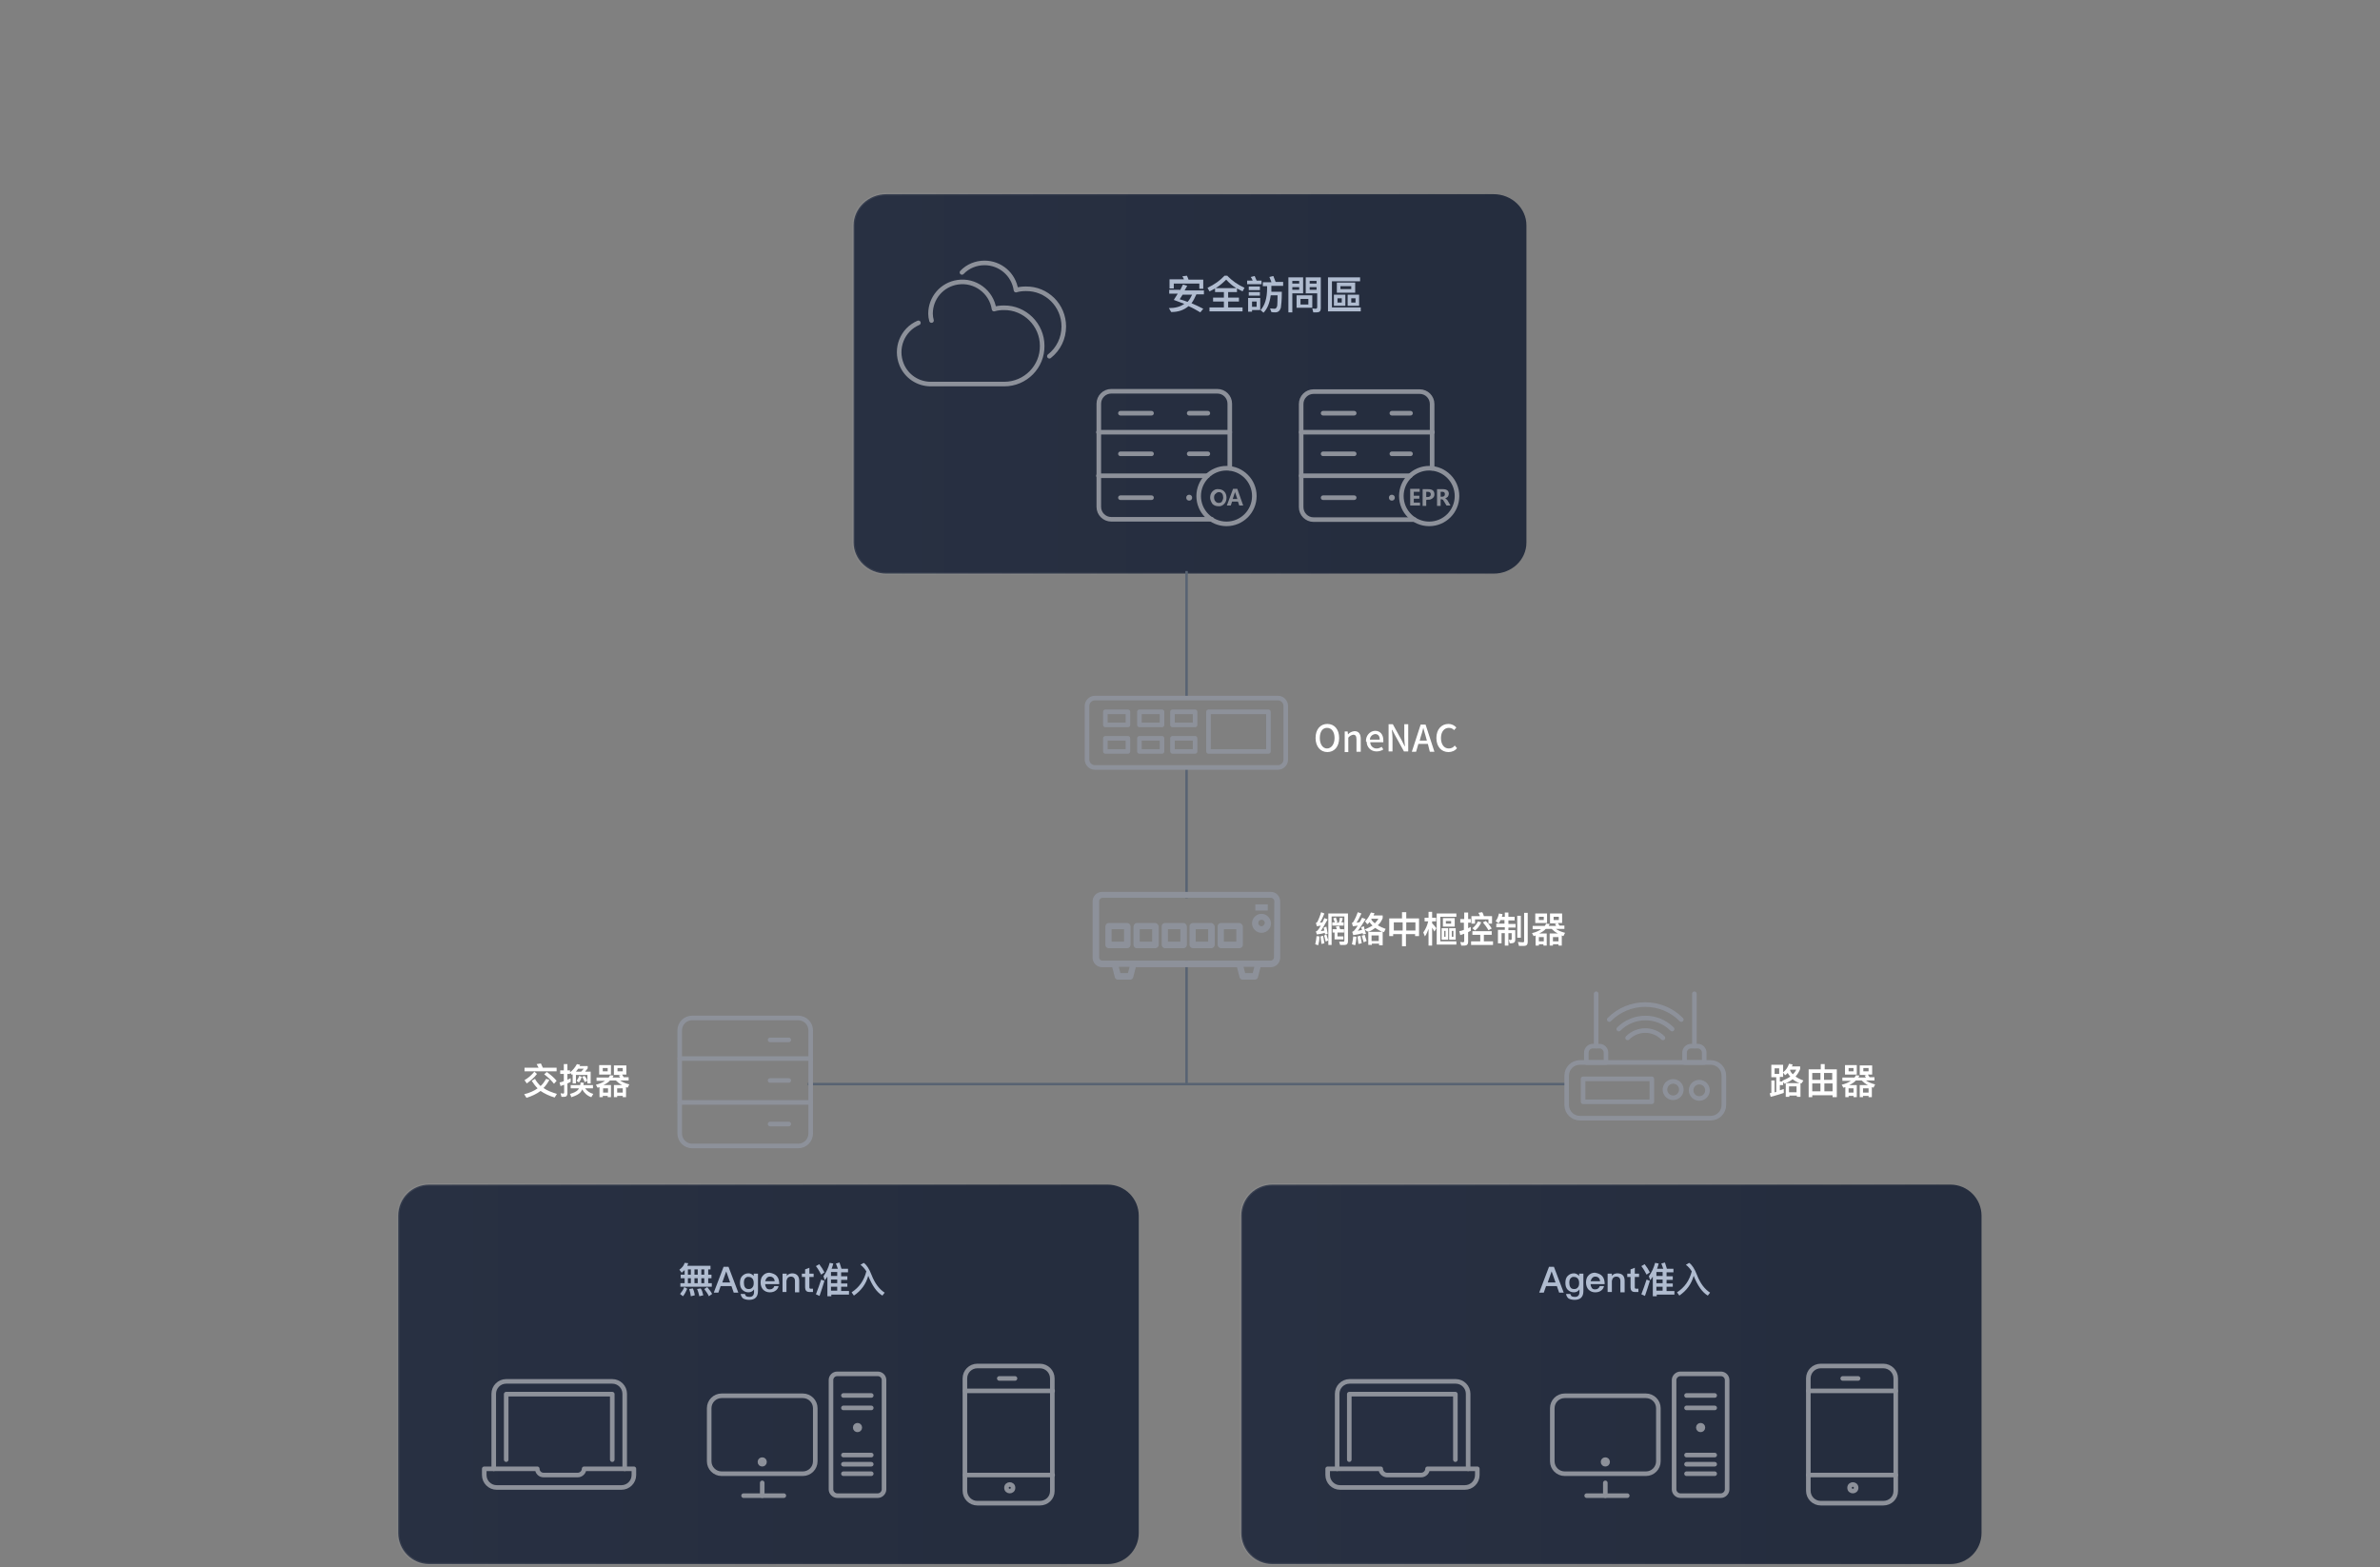<?xml version="1.0" encoding="utf-8"?>
<!-- Generator: Adobe Illustrator 27.0.0, SVG Export Plug-In . SVG Version: 6.00 Build 0)  -->
<svg version="1.1" id="_图层_1" xmlns="http://www.w3.org/2000/svg" xmlns:xlink="http://www.w3.org/1999/xlink" x="0px" y="0px"
	 viewBox="0 0 726.9 478.7" style="enable-background:new 0 0 726.9 478.7;" xml:space="preserve">
<rect x="0" y="0" width="726.9" height="478.7" fill="#808080" stroke="none"/>
<style type="text/css">
	
		.st0{fill:url(#SVGID_1_);stroke:url(#SVGID_00000032620587222782511880000011586060249628754622_);stroke-width:0.75;stroke-miterlimit:10;}
	
		.st1{fill:url(#SVGID_00000141423476280946222980000017461109487780343698_);stroke:url(#SVGID_00000036946843954008754460000000504956718813096335_);stroke-width:0.75;stroke-miterlimit:10;}
	
		.st2{fill:url(#SVGID_00000141448636521877280510000011976441535925250980_);stroke:url(#SVGID_00000102512394818587251260000000127771480664152450_);stroke-width:0.75;stroke-miterlimit:10;}
	.st3{fill:none;stroke:#8D919A;stroke-width:1.4;stroke-linecap:round;stroke-linejoin:round;}
	.st4{fill:none;}
	.st5{fill:#8D919A;}
	.st6{fill:#FFFFFF;}
	.st7{fill:none;stroke:#586372;stroke-width:0.75;stroke-miterlimit:10;}
	.st8{fill:#B0BCD0;}
</style>
<linearGradient id="SVGID_1_" gradientUnits="userSpaceOnUse" x1="260.71" y1="362.73" x2="466.19" y2="362.73" gradientTransform="matrix(1 0 0 -1 0 480)">
	<stop  offset="0" style="stop-color:#283042"/>
	<stop  offset="0.81" style="stop-color:#252D3E"/>
</linearGradient>
<linearGradient id="SVGID_00000050664810013617524370000008145121067648298402_" gradientUnits="userSpaceOnUse" x1="260.335" y1="362.73" x2="466.565" y2="362.73" gradientTransform="matrix(1 0 0 -1 0 480)">
	<stop  offset="0" style="stop-color:#DCDCDC;stop-opacity:0.1"/>
	<stop  offset="1" style="stop-color:#F0F0F0;stop-opacity:0"/>
</linearGradient>
<path style="fill:url(#SVGID_1_);stroke:url(#SVGID_00000050664810013617524370000008145121067648298402_);stroke-width:0.75;stroke-miterlimit:10;" d="
	M270.7,59.3h185.5c5.5,0,10,4.3,10,9.5v96.9c0,5.3-4.5,9.5-10,9.5H270.7c-5.5,0-10-4.3-10-9.5V68.8
	C260.7,63.6,265.2,59.3,270.7,59.3L270.7,59.3z"/>
<linearGradient id="SVGID_00000022551646713113353360000003353589146500934810_" gradientUnits="userSpaceOnUse" x1="121.58" y1="60.26" x2="347.79" y2="60.26" gradientTransform="matrix(1 0 0 -1 0 480)">
	<stop  offset="0" style="stop-color:#283042"/>
	<stop  offset="0.81" style="stop-color:#252D3E"/>
</linearGradient>
<linearGradient id="SVGID_00000149372492070796160110000007613664320147303297_" gradientUnits="userSpaceOnUse" x1="121.205" y1="60.26" x2="348.165" y2="60.26" gradientTransform="matrix(1 0 0 -1 0 480)">
	<stop  offset="0" style="stop-color:#DCDCDC;stop-opacity:0.1"/>
	<stop  offset="1" style="stop-color:#F0F0F0;stop-opacity:0"/>
</linearGradient>
<path style="fill:url(#SVGID_00000022551646713113353360000003353589146500934810_);stroke:url(#SVGID_00000149372492070796160110000007613664320147303297_);stroke-width:0.75;stroke-miterlimit:10;" d="
	M131.1,361.8h207.2c5.3,0,9.5,4.3,9.5,9.5v96.9c0,5.3-4.3,9.5-9.5,9.5H131.1c-5.3,0-9.5-4.3-9.5-9.5v-96.9
	C121.6,366,125.8,361.8,131.1,361.8z"/>
<linearGradient id="SVGID_00000182488911520573151530000017127688020447647920_" gradientUnits="userSpaceOnUse" x1="379.12" y1="60.26" x2="605.33" y2="60.26" gradientTransform="matrix(1 0 0 -1 0 480)">
	<stop  offset="0" style="stop-color:#283042"/>
	<stop  offset="0.81" style="stop-color:#252D3E"/>
</linearGradient>
<linearGradient id="SVGID_00000158735509343497309110000000926524373198365085_" gradientUnits="userSpaceOnUse" x1="378.745" y1="60.26" x2="605.705" y2="60.26" gradientTransform="matrix(1 0 0 -1 0 480)">
	<stop  offset="0" style="stop-color:#DCDCDC;stop-opacity:0.1"/>
	<stop  offset="1" style="stop-color:#F0F0F0;stop-opacity:0"/>
</linearGradient>
<path style="fill:url(#SVGID_00000182488911520573151530000017127688020447647920_);stroke:url(#SVGID_00000158735509343497309110000000926524373198365085_);stroke-width:0.75;stroke-miterlimit:10;" d="
	M388.6,361.8h207.1c5.3,0,9.5,4.3,9.5,9.5v96.9c0,5.3-4.3,9.5-9.5,9.5H388.6c-5.3,0-9.5-4.3-9.5-9.5v-96.9
	C379.1,366,383.4,361.8,388.6,361.8z"/>
<path class="st3" d="M280.5,98.6c-4.9,2.1-7.2,7.8-5.1,12.8c1.5,3.6,5,5.9,8.9,5.9h22.4c6.5,0,11.7-5.3,11.6-11.7
	c0-6.4-5.3-11.7-11.7-11.6c-1,0-2,0.1-3,0.4c-0.8-5.3-5.8-9-11.1-8.2c-4.8,0.7-8.3,4.8-8.3,9.6c0,0.7,0.1,1.4,0.3,2.1"/>
<path class="st3" d="M320.5,108.8c2.8-2.2,4.4-5.5,4.4-9.1c0-6.4-5.2-11.6-11.6-11.5c-1,0-2,0.1-3,0.4c-0.7-4.8-4.8-8.3-9.6-8.3
	c-2.6,0-5.1,1-6.9,2.9"/>
<line class="st3" x1="342.2" y1="126.2" x2="351.7" y2="126.2"/>
<line class="st3" x1="363.2" y1="126.2" x2="368.9" y2="126.2"/>
<line class="st3" x1="342.2" y1="138.6" x2="351.7" y2="138.6"/>
<line class="st3" x1="363.2" y1="138.6" x2="368.9" y2="138.6"/>
<line class="st3" x1="342.2" y1="152" x2="351.7" y2="152"/>
<path class="st3" d="M375.6,143v-19.7c0-2.1-1.7-3.8-3.8-3.8h-32.4c-2.1,0-3.8,1.7-3.8,3.8v31.5c0,2.1,1.7,3.8,3.8,3.8h30.7"/>
<line class="st3" x1="335.5" y1="132" x2="375.6" y2="132"/>
<line class="st3" x1="368.8" y1="145.3" x2="335.5" y2="145.3"/>
<circle class="st3" cx="374.6" cy="151.5" r="8.5"/>
<rect x="369.8" y="146.2" class="st4" width="9.5" height="9.6"/>
<circle class="st5" cx="363.2" cy="152" r="0.9"/>
<path class="st5" d="M369.6,152c0-0.7,0.2-1.4,0.7-1.9c0.5-0.5,1.1-0.8,1.8-0.7c0.7,0,1.3,0.2,1.8,0.7c0.5,0.5,0.7,1.2,0.7,1.9
	c0,0.7-0.2,1.4-0.7,1.9c-0.5,0.5-1.1,0.8-1.8,0.7c-0.7,0-1.3-0.2-1.8-0.7C369.9,153.3,369.6,152.6,369.6,152z M370.8,151.9
	c0,0.4,0.1,0.9,0.4,1.2c0.2,0.3,0.6,0.5,1,0.5c0.4,0,0.8-0.1,1-0.4c0.2-0.4,0.4-0.8,0.4-1.2c0-0.4-0.1-0.9-0.3-1.2
	c-0.2-0.3-0.6-0.5-1-0.5c-0.4,0-0.8,0.2-1,0.5C370.9,151,370.8,151.5,370.8,151.9L370.8,151.9z"/>
<path class="st5" d="M379.7,154.4h-1.2l-0.4-1.2h-1.8l-0.4,1.2h-1.2l1.9-5.1h1.3L379.7,154.4L379.7,154.4z M377.9,152.4l-0.6-1.8
	c0-0.1-0.1-0.3-0.1-0.4l0,0c0,0.1,0,0.3-0.1,0.4l-0.6,1.8H377.9L377.9,152.4z"/>
<line class="st3" x1="404.1" y1="126.2" x2="413.6" y2="126.2"/>
<line class="st3" x1="425.1" y1="126.2" x2="430.8" y2="126.2"/>
<line class="st3" x1="404.1" y1="138.6" x2="413.6" y2="138.6"/>
<line class="st3" x1="425.1" y1="138.6" x2="430.8" y2="138.6"/>
<line class="st3" x1="404.1" y1="152" x2="413.6" y2="152"/>
<path class="st3" d="M432,158.7h-30.8c-2.1,0-3.8-1.7-3.8-3.8v-31.5c0-2.1,1.7-3.8,3.8-3.8h32.4c2.1,0,3.8,1.7,3.8,3.8V143"/>
<line class="st3" x1="397.4" y1="132" x2="437.5" y2="132"/>
<line class="st3" x1="430.7" y1="145.3" x2="397.4" y2="145.3"/>
<circle class="st3" cx="436.5" cy="151.5" r="8.5"/>
<rect x="431.8" y="146.2" class="st4" width="9.5" height="9.6"/>
<circle class="st5" cx="425.1" cy="152" r="0.9"/>
<path class="st5" d="M433.7,154.4h-3v-5.1h2.9v0.9h-1.8v1.2h1.7v0.9h-1.7v1.2h1.9L433.7,154.4L433.7,154.4z"/>
<path class="st5" d="M435.6,152.7v1.8h-1.1v-5.1h1.7c1.3,0,1.9,0.5,1.9,1.6c0,0.5-0.2,0.9-0.6,1.2c-0.4,0.3-0.9,0.5-1.4,0.4
	L435.6,152.7L435.6,152.7z M435.6,150.2v1.6h0.4c0.6,0,1-0.3,1-0.8s-0.3-0.8-0.9-0.8H435.6z"/>
<path class="st5" d="M443,154.4h-1.2l-0.8-1.3c-0.1-0.2-0.2-0.4-0.4-0.5c-0.1-0.1-0.2-0.1-0.3-0.1H440v2h-1.1v-5.1h1.8
	c1.2,0,1.8,0.5,1.8,1.4c0,0.3-0.1,0.6-0.3,0.9c-0.2,0.2-0.5,0.4-0.8,0.5l0,0c0.3,0.2,0.6,0.4,0.8,0.8L443,154.4L443,154.4z
	 M440,150.2v1.5h0.5c0.2,0,0.4-0.1,0.6-0.2c0.1-0.1,0.2-0.3,0.2-0.6c0-0.5-0.3-0.7-0.8-0.7H440z"/>
<path class="st6" d="M401.8,225.4c0-2.7,1.5-4.3,3.6-4.3s3.6,1.6,3.6,4.3s-1.5,4.3-3.6,4.3S401.8,228,401.8,225.4z M407.6,225.4
	c0-1.9-0.9-3.1-2.3-3.1s-2.2,1.2-2.2,3.1s0.9,3.2,2.2,3.2S407.6,227.3,407.6,225.4z"/>
<path class="st6" d="M410.6,223.4h1l0.1,0.9l0,0c0.5-0.6,1.2-0.9,2-1c1.3,0,1.9,0.9,1.9,2.4v3.9h-1.3v-3.7c0-1.1-0.3-1.5-1-1.5
	c-0.6,0.1-1.1,0.4-1.5,0.9v4.4h-1.1V223.4L410.6,223.4z"/>
<path class="st6" d="M417.2,226.4c-0.1-1.6,1.1-3.1,2.7-3.2c0,0,0.1,0,0.1,0c1.6,0,2.5,1.2,2.5,2.9c0,0.2,0,0.4,0,0.6h-4
	c0,1,0.8,1.9,1.9,1.9c0,0,0,0,0.1,0c0.5,0,1-0.2,1.5-0.5l0.5,0.8c-0.6,0.4-1.3,0.6-2.1,0.6c-1.7,0-3-1.3-3-3
	C417.2,226.6,417.2,226.5,417.2,226.4L417.2,226.4z M421.4,225.9c0-1.1-0.5-1.7-1.4-1.7c-0.9,0.1-1.6,0.8-1.6,1.7H421.4z"/>
<path class="st6" d="M424.1,221.2h1.3l2.7,4.9l0.9,1.8h0.1c-0.1-0.9-0.2-1.9-0.2-2.8v-3.9h1.2v8.3h-1.3l-2.7-4.9l-0.9-1.7h-0.1
	c0.1,0.9,0.2,1.8,0.2,2.7v3.9h-1.2V221.2z"/>
<path class="st6" d="M436.1,227.2h-2.9l-0.7,2.4h-1.3l2.7-8.3h1.5l2.7,8.3h-1.4L436.1,227.2L436.1,227.2z M435.8,226.2l-0.3-1.1
	c-0.3-0.9-0.5-1.8-0.8-2.8h0c-0.2,0.9-0.5,1.9-0.8,2.8l-0.3,1.1H435.8z"/>
<path class="st6" d="M438.7,225.4c0-2.7,1.6-4.3,3.7-4.3c0.9,0,1.8,0.4,2.4,1.1l-0.7,0.8c-0.4-0.5-1-0.7-1.6-0.7
	c-1.4,0-2.4,1.2-2.4,3.1s0.9,3.2,2.4,3.2c0.7,0,1.4-0.3,1.8-0.9l0.7,0.8c-0.6,0.8-1.6,1.2-2.6,1.2
	C440.3,229.7,438.7,228.1,438.7,225.4L438.7,225.4z"/>
<line class="st3" x1="305.2" y1="421" x2="310" y2="421"/>
<circle class="st3" cx="308.4" cy="454.4" r="1"/>
<path class="st3" d="M317.6,459.1h-19.1c-2.1,0-3.8-1.7-3.8-3.8V421c0-2.1,1.7-3.8,3.8-3.8h19.1c2.1,0,3.8,1.7,3.8,3.8v34.4
	C321.4,457.5,319.7,459.1,317.6,459.1z"/>
<line class="st3" x1="321.5" y1="450.5" x2="294.8" y2="450.5"/>
<line class="st3" x1="294.8" y1="424.8" x2="321.5" y2="424.8"/>
<path class="st3" d="M249,446.3c0,2.1-1.7,3.8-3.8,3.8h-24.8c-2.1,0-3.8-1.7-3.8-3.8v-16.2c0-2.1,1.7-3.8,3.8-3.8h24.8
	c2.1,0,3.8,1.7,3.8,3.8L249,446.3L249,446.3z"/>
<circle class="st3" cx="232.8" cy="446.5" r="0.7"/>
<circle class="st3" cx="261.9" cy="436" r="0.7"/>
<line class="st3" x1="227.1" y1="456.8" x2="239.4" y2="456.8"/>
<line class="st3" x1="232.8" y1="456.8" x2="232.8" y2="452.9"/>
<path class="st3" d="M268.1,419.6h-12.4c-1.1,0-1.9,0.9-1.9,1.9v33.4c0,1,0.9,1.9,1.9,1.9h12.4c1,0,1.9-0.9,1.9-1.9v-33.4
	C270,420.4,269.1,419.6,268.1,419.6z"/>
<line class="st3" x1="257.6" y1="426.2" x2="266.1" y2="426.2"/>
<line class="st3" x1="257.6" y1="430" x2="266.1" y2="430"/>
<line class="st3" x1="257.6" y1="447.2" x2="266.1" y2="447.2"/>
<line class="st3" x1="257.6" y1="444.4" x2="266.1" y2="444.4"/>
<line class="st3" x1="257.6" y1="450.1" x2="266.1" y2="450.1"/>
<path class="st3" d="M178.4,448.6c0,1-0.9,1.9-1.9,1.9H166c-1.1,0-1.9-0.9-1.9-1.9h-16.2v1.9c0,2.1,1.7,3.8,3.8,3.8h38.1
	c2.1,0,3.8-1.7,3.8-3.8v-1.9H178.4L178.4,448.6z"/>
<path class="st3" d="M190.8,448.6v-22.9c0-2.1-1.7-3.8-3.8-3.8h-32.4c-2.1,0-3.8,1.7-3.8,3.8v22.9"/>
<polyline class="st3" points="154.6,445.8 154.6,425.8 187,425.8 187,445.8 "/>
<line class="st3" x1="562.8" y1="421" x2="567.5" y2="421"/>
<circle class="st3" cx="565.9" cy="454.4" r="1"/>
<path class="st3" d="M575.2,459.1h-19.1c-2.1,0-3.8-1.7-3.8-3.8V421c0-2.1,1.7-3.8,3.8-3.8h19.1c2.1,0,3.8,1.7,3.8,3.8v34.4
	C579,457.5,577.3,459.1,575.2,459.1z"/>
<line class="st3" x1="579" y1="450.5" x2="552.3" y2="450.5"/>
<line class="st3" x1="552.3" y1="424.8" x2="579" y2="424.8"/>
<path class="st3" d="M506.5,446.3c0,2.1-1.7,3.8-3.8,3.8h-24.8c-2.1,0-3.8-1.7-3.8-3.8v-16.2c0-2.1,1.7-3.8,3.8-3.8h24.8
	c2.1,0,3.8,1.7,3.8,3.8V446.3z"/>
<circle class="st3" cx="490.3" cy="446.5" r="0.7"/>
<circle class="st3" cx="519.4" cy="436" r="0.7"/>
<line class="st3" x1="484.6" y1="456.8" x2="497" y2="456.8"/>
<line class="st3" x1="490.3" y1="456.8" x2="490.3" y2="452.9"/>
<path class="st3" d="M525.6,419.6h-12.4c-1,0-1.9,0.9-1.9,1.9v33.4c0,1,0.9,1.9,1.9,1.9h12.4c1,0,1.9-0.9,1.9-1.9v-33.4
	C527.5,420.4,526.6,419.6,525.6,419.6z"/>
<line class="st3" x1="515.1" y1="426.2" x2="523.7" y2="426.2"/>
<line class="st3" x1="515.1" y1="430" x2="523.7" y2="430"/>
<line class="st3" x1="515.1" y1="447.2" x2="523.7" y2="447.2"/>
<line class="st3" x1="515.1" y1="444.4" x2="523.7" y2="444.4"/>
<line class="st3" x1="515.1" y1="450.1" x2="523.7" y2="450.1"/>
<path class="st3" d="M436,448.6c0,1-0.9,1.9-1.9,1.9h-10.5c-1,0-1.9-0.9-1.9-1.9h-16.2v1.9c0,2.1,1.7,3.8,3.8,3.8h38.1
	c2.1,0,3.8-1.7,3.8-3.8v-1.9H436L436,448.6z"/>
<path class="st3" d="M448.4,448.6v-22.9c0-2.1-1.7-3.8-3.8-3.8h-32.4c-2.1,0-3.8,1.7-3.8,3.8v22.9"/>
<polyline class="st3" points="412.1,445.8 412.1,425.8 444.5,425.8 444.5,445.8 "/>
<polyline class="st7" points="362.4,293.4 362.4,295.3 362.4,331.1 "/>
<polyline class="st7" points="362.4,274.3 362.4,272.4 362.4,234.4 "/>
<polyline class="st7" points="362.4,174.4 362.4,182.3 362.4,213.2 "/>
<polyline class="st7" points="246.7,331.1 250.2,331.1 478.1,331.1 "/>
<path class="st5" d="M388.1,272.4h-51.5c-1.6,0-2.9,1.3-2.9,2.9v17.2c0,1.6,1.3,2.9,2.9,2.9h3.1l0.8,3.1c0.1,0.4,0.5,0.7,0.9,0.7
	h3.8c0.4,0,0.8-0.3,0.9-0.7l0.8-3.1h30.9l0.8,3.1c0.1,0.4,0.5,0.7,0.9,0.7h3.8c0.4,0,0.8-0.3,0.9-0.7l0.8-3.1h3.1
	c1.6,0,2.9-1.3,2.9-2.9v-17.1C391,273.7,389.8,272.4,388.1,272.4C388.2,272.4,388.2,272.4,388.1,272.4z M344.5,297.2h-2.3l-0.5-1.9
	h3.3L344.5,297.2L344.5,297.2z M382.6,297.2h-2.3l-0.5-1.9h3.3L382.6,297.2L382.6,297.2z M389.1,292.4c0,0.5-0.5,1-1,1h-51.4
	c-0.5,0-1-0.4-1-1v-17.2c0-0.5,0.5-1,1-1h51.5c0.5,0,1,0.5,1,1L389.1,292.4z"/>
<rect x="383.4" y="276.2" class="st5" width="3.8" height="1.9"/>
<path class="st5" d="M385.3,279.1c-1.6,0-2.9,1.3-2.9,2.9s1.3,2.9,2.9,2.9s2.9-1.3,2.9-2.9l0,0C388.1,280.4,386.9,279.1,385.3,279.1
	z M385.3,282.9c-0.5,0-1-0.4-1-1s0.4-1,1-1c0.5,0,1,0.4,1,1C386.2,282.4,385.8,282.9,385.3,282.9
	C385.3,282.9,385.3,282.9,385.3,282.9L385.3,282.9z"/>
<path class="st5" d="M344.3,281.9h-5.7c-0.5,0-0.9,0.4-1,1v5.7c0,0.5,0.4,1,1,1h5.7c0.5,0,1-0.5,1-1v-5.7
	C345.3,282.4,344.8,281.9,344.3,281.9z M343.3,287.6h-3.8v-3.8h3.8V287.6z"/>
<path class="st5" d="M352.9,281.9h-5.7c-0.5,0-0.9,0.4-1,1v5.7c0,0.5,0.4,1,1,1h5.7c0.5,0,1-0.5,1-1v-5.7
	C353.8,282.4,353.4,282,352.9,281.9z M351.9,287.6h-3.8v-3.8h3.8V287.6z"/>
<path class="st5" d="M361.5,281.9h-5.7c-0.5,0-1,0.4-1,1v5.7c0,0.5,0.5,1,1,1h5.7c0.5,0,1-0.5,1-1v-5.7
	C362.4,282.4,362,281.9,361.5,281.9z M360.5,287.6h-3.8v-3.8h3.8V287.6z"/>
<path class="st5" d="M370,281.9h-5.7c-0.5,0-1,0.4-1,1v5.7c0,0.5,0.5,1,1,1h5.7c0.5,0,1-0.5,1-1v-5.7
	C370.9,282.4,370.5,282,370,281.9z M369,287.6h-3.8v-3.8h3.8V287.6z"/>
<path class="st5" d="M378.6,281.9h-5.7c-0.5,0-1,0.4-1,1v5.7c0,0.5,0.5,1,1,1h5.7c0.5,0,1-0.5,1-1v-5.7
	C379.5,282.4,379.1,282,378.6,281.9z M377.6,287.6h-3.8v-3.8h3.8V287.6z"/>
<path class="st3" d="M334.4,213.2h55.9c1.3,0,2.4,1.1,2.4,2.4V232c0,1.3-1.1,2.4-2.4,2.4h-55.9c-1.3,0-2.4-1.1-2.4-2.4v-16.4
	C332,214.3,333.1,213.2,334.4,213.2z"/>
<rect x="337.6" y="217.4" class="st3" width="6.9" height="4"/>
<rect x="348" y="217.4" class="st3" width="6.9" height="4"/>
<rect x="358.1" y="217.4" class="st3" width="6.9" height="4"/>
<rect x="337.6" y="225.5" class="st3" width="6.9" height="4"/>
<rect x="348" y="225.5" class="st3" width="6.9" height="4"/>
<rect x="358.1" y="225.5" class="st3" width="6.9" height="4"/>
<rect x="369.1" y="217.4" class="st3" width="18.3" height="12.1"/>
<path class="st3" d="M497.1,317c3-3,7.8-3,10.8,0c0,0,0,0,0,0"/>
<path class="st3" d="M494.4,314.3c4.5-4.5,11.8-4.5,16.3,0"/>
<path class="st3" d="M491.5,311.4c6-6.1,15.9-6.1,21.9-0.1c0,0,0,0,0.1,0.1"/>
<path class="st3" d="M522.5,341.5h-40c-2.2,0-4-1.8-4-4v-9c0-2.2,1.8-4,4-4h40c2.2,0,4,1.8,4,4v9
	C526.5,339.7,524.7,341.5,522.5,341.5z"/>
<rect x="483.5" y="329.5" class="st3" width="21" height="7"/>
<ellipse transform="matrix(0.316 -0.949 0.949 0.316 33.52 712.493)" class="st3" cx="511" cy="333" rx="2.5" ry="2.5"/>
<circle class="st3" cx="519" cy="333" r="2.5"/>
<path class="st3" d="M488.5,319.5h-2c-1.1,0-2,0.9-2,2v3h6v-3C490.5,320.4,489.6,319.5,488.5,319.5z"/>
<line class="st3" x1="487.5" y1="319.5" x2="487.5" y2="303.5"/>
<path class="st3" d="M518.5,319.5h-2c-1.1,0-2,0.9-2,2v3h6v-3C520.5,320.4,519.6,319.5,518.5,319.5z"/>
<line class="st3" x1="517.5" y1="319.5" x2="517.5" y2="303.5"/>
<line class="st3" x1="235.2" y1="317.6" x2="240.9" y2="317.6"/>
<line class="st3" x1="235.2" y1="330" x2="240.9" y2="330"/>
<line class="st3" x1="235.2" y1="343.3" x2="240.9" y2="343.3"/>
<path class="st3" d="M243.8,350h-32.4c-2.1,0-3.8-1.7-3.8-3.8v-31.5c0-2.1,1.7-3.8,3.8-3.8h32.4c2.1,0,3.8,1.7,3.8,3.8v31.5
	C247.6,348.3,245.9,350,243.8,350z"/>
<line class="st3" x1="207.6" y1="323.3" x2="247.6" y2="323.3"/>
<line class="st3" x1="207.6" y1="336.7" x2="247.6" y2="336.7"/>
<g>
	<g>
		<path class="st6" d="M167.8,329.8c-0.5,0.9-1.1,1.8-1.8,2.5c1.1,0.8,2.5,1.3,4.1,1.8l-0.7,1.1c-1.7-0.5-3.1-1.2-4.3-2
			c-1.2,0.9-2.7,1.6-4.3,2.1l-0.7-1.1c1.6-0.4,3-1,4.1-1.8c-0.7-0.7-1.3-1.5-1.8-2.3l1-0.6c0.4,0.8,1,1.5,1.7,2.2
			c0.7-0.6,1.2-1.4,1.7-2.2L167.8,329.8z M164,328c-0.8,1.1-1.9,2-3.1,2.9l-0.7-1c1.2-0.7,2.2-1.6,3-2.6L164,328z M164.5,326.1
			c-0.2-0.4-0.4-0.7-0.6-1.1l1.3-0.2c0.2,0.4,0.4,0.8,0.6,1.3h4.2v1.1h-9.8v-1.1H164.5z M170,330.1l-0.8,0.9c-0.7-0.9-1.7-1.9-3-2.9
			l0.8-0.7C168.1,328.2,169.2,329.1,170,330.1z"/>
		<path class="st6" d="M171.5,335l-0.3-1.1c0.3,0,0.5,0.1,0.8,0.1c0.2,0,0.3-0.1,0.3-0.4v-2.3c-0.4,0.1-0.7,0.3-1.1,0.4l-0.3-1.1
			c0.5-0.1,0.9-0.2,1.3-0.4v-2.2h-1.1v-1.1h1.1v-1.9h1.1v1.9h0.8v0.6c0.8-0.6,1.5-1.4,2.1-2.5l1,0.2c-0.1,0.2-0.2,0.3-0.2,0.4h2.5
			v0.7c-0.3,0.4-0.6,0.7-0.8,1h1.7v3.6h-1v-2.6h-3.5v2.6h-1v-2.8c-0.1,0.1-0.2,0.1-0.2,0.2l-0.6-0.7v0.4h-0.8v1.8
			c0.3-0.2,0.6-0.3,1-0.5v1.1c-0.3,0.2-0.6,0.3-1,0.5v3c0,0.7-0.3,1.1-1,1.1H171.5z M177.3,333.6c-0.5,0.6-1.5,1.1-2.8,1.5l-0.4-1
			c1.1-0.3,1.9-0.7,2.4-1.2c0.1-0.1,0.2-0.3,0.3-0.5h-2.5v-1h2.9c0.1-0.2,0.1-0.5,0.1-0.8l1,0.1c0,0.2-0.1,0.5-0.1,0.7h2.9v1h-2.4
			c0.6,0.8,1.4,1.4,2.5,1.7l-0.6,1c-1.2-0.4-2.1-1.2-2.8-2.4C177.7,333.1,177.5,333.3,177.3,333.6z M177.5,327.3
			c0.3-0.3,0.5-0.6,0.8-0.9h-1.7c-0.2,0.3-0.5,0.6-0.7,0.9H177.5z M177.7,328.9c-0.2,0.6-0.5,1.2-0.9,1.7l-0.7-0.5
			c0.3-0.4,0.6-0.9,0.8-1.5L177.7,328.9z M179.4,330.1l-0.8,0.4c-0.2-0.6-0.5-1.1-0.8-1.6l0.7-0.3
			C178.9,329,179.2,329.5,179.4,330.1z"/>
		<path class="st6" d="M191.3,325.3v2.9H190c0.2,0.3,0.3,0.5,0.5,0.8h1.5v1h-2.6c0.7,0.5,1.6,0.9,2.8,1.2l-0.5,1
			c-0.2-0.1-0.4-0.1-0.5-0.2v3.1h-1v-0.4h-1.7v0.4h-1v-3.7h2.5c-0.8-0.4-1.4-0.9-1.9-1.4h-1.8c-0.5,0.6-1.2,1-2,1.4h2.3v3.7h-1v-0.4
			h-1.5v0.4h-1V332c-0.2,0.1-0.4,0.2-0.6,0.2l-0.5-0.9c1.2-0.3,2.1-0.7,2.8-1.2h-2.6v-1h3.7c0.2-0.2,0.3-0.5,0.4-0.7l1.1,0.1
			c-0.1,0.2-0.2,0.4-0.3,0.6h2.3c-0.1-0.2-0.3-0.4-0.4-0.6l0.7-0.2h-2.2v-2.9H191.3z M186.6,325.3v2.9H183v-2.9H186.6z M185.6,326.2
			h-1.5v1h1.5V326.2z M185.7,333.7v-1.3h-1.5v1.3H185.7z M190.2,333.7v-1.3h-1.7v1.3H190.2z M190.2,326.2h-1.6v1h1.6V326.2z"/>
	</g>
</g>
<g>
	<path class="st8" d="M208.2,388.7l-0.7-0.9c0.8-0.6,1.4-1.3,1.6-2.1l1.1,0.1c-0.1,0.3-0.2,0.6-0.3,0.8h7.1v1.1h-0.7v1.6h1v1.1h-1
		v1.5h1.1v1.1h-9.6v-1.1h1.3v-1.5h-1.2v-1.1h1.2v-1.4C208.7,388.2,208.5,388.5,208.2,388.7z M209.9,393.6c-0.4,0.9-0.8,1.7-1.3,2.3
		l-0.9-0.7c0.5-0.6,1-1.3,1.3-2.1L209.9,393.6z M211,387.7h-0.9v1.6h0.9V387.7z M211,391.9v-1.5h-0.9v1.5H211z M212.2,395.6
		l-1.2,0.3c-0.1-0.8-0.3-1.6-0.5-2.2l1.1-0.2C211.9,394.1,212.1,394.8,212.2,395.6z M213.1,387.7h-1v1.6h1V387.7z M213.1,391.9v-1.5
		h-1v1.5H213.1z M214.8,395.6l-1.2,0.3c-0.2-0.8-0.4-1.6-0.7-2.2l1.1-0.2C214.4,394,214.6,394.8,214.8,395.6z M215.1,387.7h-0.9v1.6
		h0.9V387.7z M215.1,391.9v-1.5h-0.9v1.5H215.1z M217.5,395.2l-1,0.7c-0.3-0.7-0.8-1.4-1.4-2.2l0.9-0.6
		C216.7,393.9,217.2,394.6,217.5,395.2z"/>
	<path class="st8" d="M222.5,386.9l3,7.9h-1.4l-0.7-2h-3.3l-0.7,2H218l3-7.9H222.5z M223,391.7l-1.2-3.4h0l-1.2,3.4H223z"/>
	<path class="st8" d="M230.2,389.7V389h1.3v5.3c0,1.8-0.9,2.7-2.7,2.7c-0.8,0-1.4-0.2-1.8-0.4c-0.4-0.3-0.7-0.8-0.8-1.4h1.3
		c0.1,0.3,0.2,0.5,0.4,0.7c0.2,0.1,0.5,0.2,1,0.2c0.9,0,1.4-0.5,1.4-1.5v-0.8c-0.4,0.6-1,0.9-1.7,0.9c-0.8,0-1.4-0.3-1.9-0.8
		c-0.5-0.5-0.7-1.2-0.7-2.1c0-0.9,0.2-1.6,0.7-2.1c0.5-0.5,1.1-0.8,1.9-0.8C229.2,388.9,229.8,389.2,230.2,389.7z M227.6,390.4
		c-0.3,0.3-0.4,0.8-0.4,1.4c0,0.5,0.1,1,0.3,1.3c0.2,0.4,0.6,0.6,1.2,0.6c0.5,0,0.9-0.2,1.1-0.5c0.3-0.3,0.4-0.8,0.4-1.3
		c0-0.6-0.1-1-0.4-1.4c-0.3-0.3-0.6-0.5-1.1-0.5C228.2,389.9,227.9,390.1,227.6,390.4z"/>
	<path class="st8" d="M237.3,389.8c0.5,0.6,0.7,1.4,0.7,2.4h-4.3c0,0.5,0.2,0.9,0.4,1.2s0.6,0.4,1,0.4c0.4,0,0.7-0.1,0.9-0.3
		c0.2-0.1,0.4-0.4,0.5-0.7h1.3c-0.1,0.5-0.4,1-0.8,1.3c-0.5,0.4-1.1,0.6-1.9,0.6c-0.8,0-1.5-0.3-2-0.8c-0.5-0.5-0.8-1.3-0.8-2.2
		c0-0.8,0.2-1.6,0.7-2.1c0.5-0.6,1.2-0.9,2-0.9C236.1,388.9,236.8,389.2,237.3,389.8z M234.2,390.3c-0.2,0.2-0.4,0.6-0.5,1h2.9
		c-0.1-0.9-0.6-1.4-1.5-1.4C234.8,389.9,234.5,390,234.2,390.3z"/>
	<path class="st8" d="M244.1,391.2v3.5h-1.3v-3.4c0-0.9-0.4-1.4-1.3-1.4c-0.3,0-0.6,0.1-0.8,0.3c-0.3,0.2-0.4,0.6-0.5,1v3.4H239V389
		h1.3v0.7c0.2-0.3,0.5-0.5,0.7-0.6c0.3-0.1,0.6-0.2,0.9-0.2C243.3,388.9,244.1,389.7,244.1,391.2z"/>
	<path class="st8" d="M247.2,389h1.3v1h-1.3v3.2c0,0.1,0,0.2,0.1,0.3c0.1,0.1,0.2,0.1,0.3,0.1h0.7v1h-1c-0.5,0-0.9-0.1-1.1-0.4
		c-0.2-0.2-0.3-0.6-0.3-1v-3.2h-1v-1h1v-1.3l1.3-0.5V389z"/>
	<path class="st8" d="M251.8,388.6l-1,0.7c-0.4-0.8-0.9-1.7-1.6-2.6l1-0.6C250.9,387,251.4,387.8,251.8,388.6z M251.8,391.2
		c-0.5,1.6-1,3.2-1.5,4.6l-1.1-0.5c0.6-1.5,1.1-3,1.6-4.5L251.8,391.2z M253.8,395.9h-1.1v-6c-0.3,0.4-0.5,0.8-0.8,1.1l-0.4-1.2
		c0.9-1.3,1.5-2.6,1.9-4.1l1.1,0.2c-0.1,0.5-0.3,1-0.5,1.6h1.9c-0.2-0.5-0.4-1.1-0.6-1.6l1.1-0.3c0.2,0.7,0.4,1.3,0.6,1.9h2v1.1
		h-2.1v1.2h1.9v1.1h-1.9v1.1h1.9v1h-1.9v1.3h2.4v1.1h-5.4V395.9z M253.8,388.5v1.2h1.9v-1.2H253.8z M253.8,391.9h1.9v-1.1h-1.9
		V391.9z M253.8,394.2h1.9V393h-1.9V394.2z"/>
	<path class="st8" d="M262.8,386.3l1-0.6c0.9,0.6,1.7,1.9,2.4,3.7c1,2.6,2.4,4.4,4,5.4l-0.7,0.9c-1.7-1-3.1-3-4.3-6l0-0.1
		c-0.7,2.6-2.2,4.6-4.4,6.1l-0.7-1c2.3-1.5,3.8-3.6,4.5-6.4C264.1,387.5,263.5,386.8,262.8,386.3z"/>
</g>
<g>
	<path class="st8" d="M474.6,386.9l3,7.9h-1.4l-0.7-2h-3.3l-0.7,2h-1.4l3-7.9H474.6z M475.1,391.7l-1.2-3.4h0l-1.2,3.4H475.1z"/>
	<path class="st8" d="M482.3,389.7V389h1.3v5.3c0,1.8-0.9,2.7-2.7,2.7c-0.8,0-1.4-0.2-1.8-0.4c-0.4-0.3-0.7-0.8-0.8-1.4h1.3
		c0.1,0.3,0.2,0.5,0.4,0.7c0.2,0.1,0.5,0.2,1,0.2c0.9,0,1.4-0.5,1.4-1.5v-0.8c-0.4,0.6-1,0.9-1.7,0.9c-0.8,0-1.4-0.3-1.9-0.8
		c-0.5-0.5-0.7-1.2-0.7-2.1c0-0.9,0.2-1.6,0.7-2.1c0.5-0.5,1.1-0.8,1.9-0.8C481.3,388.9,481.9,389.2,482.3,389.7z M479.7,390.4
		c-0.3,0.3-0.4,0.8-0.4,1.4c0,0.5,0.1,1,0.3,1.3c0.2,0.4,0.6,0.6,1.2,0.6c0.5,0,0.9-0.2,1.1-0.5c0.3-0.3,0.4-0.8,0.4-1.3
		c0-0.6-0.1-1-0.4-1.4c-0.3-0.3-0.6-0.5-1.1-0.5C480.3,389.9,480,390.1,479.7,390.4z"/>
	<path class="st8" d="M489.4,389.8c0.5,0.6,0.7,1.4,0.7,2.4h-4.3c0,0.5,0.2,0.9,0.4,1.2s0.6,0.4,1,0.4c0.4,0,0.7-0.1,0.9-0.3
		c0.2-0.1,0.4-0.4,0.5-0.7h1.3c-0.1,0.5-0.4,1-0.8,1.3c-0.5,0.4-1.1,0.6-1.9,0.6c-0.8,0-1.5-0.3-2-0.8c-0.5-0.5-0.8-1.3-0.8-2.2
		c0-0.8,0.2-1.6,0.7-2.1c0.5-0.6,1.2-0.9,2-0.9C488.2,388.9,488.9,389.2,489.4,389.8z M486.3,390.3c-0.2,0.2-0.4,0.6-0.5,1h2.9
		c-0.1-0.9-0.6-1.4-1.5-1.4C486.9,389.9,486.6,390,486.3,390.3z"/>
	<path class="st8" d="M496.2,391.2v3.5h-1.3v-3.4c0-0.9-0.4-1.4-1.3-1.4c-0.3,0-0.6,0.1-0.8,0.3c-0.3,0.2-0.4,0.6-0.5,1v3.4h-1.3
		V389h1.3v0.7c0.2-0.3,0.5-0.5,0.7-0.6c0.3-0.1,0.6-0.2,0.9-0.2C495.5,388.9,496.2,389.7,496.2,391.2z"/>
	<path class="st8" d="M499.3,389h1.3v1h-1.3v3.2c0,0.1,0,0.2,0.1,0.3c0.1,0.1,0.2,0.1,0.3,0.1h0.7v1h-1c-0.5,0-0.9-0.1-1.1-0.4
		c-0.2-0.2-0.3-0.6-0.3-1v-3.2h-1v-1h1v-1.3l1.3-0.5V389z"/>
	<path class="st8" d="M503.9,388.6l-1,0.7c-0.4-0.8-0.9-1.7-1.6-2.6l1-0.6C503,387,503.5,387.8,503.9,388.6z M503.9,391.2
		c-0.5,1.6-1,3.2-1.5,4.6l-1.1-0.5c0.6-1.5,1.1-3,1.6-4.5L503.9,391.2z M505.9,395.9h-1.1v-6c-0.3,0.4-0.5,0.8-0.8,1.1l-0.4-1.2
		c0.9-1.3,1.5-2.6,1.9-4.1l1.1,0.2c-0.1,0.5-0.3,1-0.5,1.6h1.9c-0.2-0.5-0.4-1.1-0.6-1.6l1.1-0.3c0.2,0.7,0.4,1.3,0.6,1.9h2v1.1H509
		v1.2h1.9v1.1H509v1.1h1.9v1H509v1.3h2.4v1.1h-5.4V395.9z M505.9,388.5v1.2h1.9v-1.2H505.9z M505.9,391.9h1.9v-1.1h-1.9V391.9z
		 M505.9,394.2h1.9V393h-1.9V394.2z"/>
	<path class="st8" d="M514.9,386.3l1-0.6c0.9,0.6,1.7,1.9,2.4,3.7c1,2.6,2.4,4.4,4,5.4l-0.7,0.9c-1.7-1-3.1-3-4.3-6l0-0.1
		c-0.7,2.6-2.2,4.6-4.4,6.1l-0.7-1c2.3-1.5,3.8-3.6,4.5-6.4C516.2,387.5,515.6,386.8,514.9,386.3z"/>
</g>
<g>
	<g>
		<path class="st6" d="M544.6,325.3v2.2c0.9-0.7,1.5-1.6,1.8-2.6l1.1,0.2c-0.1,0.2-0.1,0.4-0.2,0.6h2.5v0.8
			c-0.3,0.8-0.8,1.6-1.4,2.3c0.7,0.5,1.5,0.9,2.4,1.2l-0.6,0.9c-0.1,0-0.2-0.1-0.3-0.1v4.2h-1.1v-0.4h-2.3v0.4h-1.1v-4.2
			c-0.1,0.1-0.2,0.1-0.4,0.2l-0.7-0.9c1-0.4,1.8-0.8,2.5-1.3c-0.3-0.3-0.6-0.7-0.8-1.1c-0.3,0.3-0.5,0.5-0.8,0.7l-0.6-0.8v1.3h-1
			v1.4h1v1.1h-1v1.6c0.4-0.1,0.8-0.3,1.2-0.4v1.2c-1.2,0.4-2.5,0.8-4,1.2l-0.3-1.1c0.2,0,0.3-0.1,0.5-0.1V330h1v3.6l0.5-0.1V329
			h-1.5v-3.8H544.6z M543.5,326.3H542v1.7h1.4V326.3z M547.5,329.6c-0.6,0.5-1.3,0.9-2.1,1.2h4.2
			C548.8,330.5,548.1,330.1,547.5,329.6z M548.7,333.6v-1.8h-2.3v1.8H548.7z M547.6,328.1c0.4-0.4,0.8-0.9,1-1.4h-1.8l-0.1,0.1
			C546.9,327.4,547.2,327.8,547.6,328.1z"/>
		<path class="st6" d="M560.8,335.1h-1.1v-0.6h-6.2v0.6h-1.1v-8.5h3.7V325h1.2v1.6h3.7V335.1z M556,329.8v-2.1h-2.5v2.1H556z
			 M556,333.3v-2.4h-2.5v2.4H556z M557.1,329.8h2.5v-2.1h-2.5V329.8z M559.7,333.3v-2.4h-2.5v2.4H559.7z"/>
		<path class="st6" d="M571.8,325.3v2.9h-1.3c0.2,0.3,0.3,0.5,0.5,0.8h1.5v1h-2.6c0.7,0.5,1.6,0.9,2.8,1.2l-0.5,1
			c-0.2-0.1-0.4-0.1-0.5-0.2v3.1h-1v-0.4H569v0.4h-1v-3.7h2.5c-0.8-0.4-1.4-0.9-1.9-1.4h-1.8c-0.5,0.6-1.2,1-2,1.4h2.3v3.7h-1v-0.4
			h-1.5v0.4h-1V332c-0.2,0.1-0.4,0.2-0.6,0.2l-0.5-0.9c1.2-0.3,2.1-0.7,2.8-1.2h-2.6v-1h3.7c0.2-0.2,0.3-0.5,0.4-0.7l1.1,0.1
			c-0.1,0.2-0.2,0.4-0.3,0.6h2.3c-0.1-0.2-0.3-0.4-0.4-0.6l0.7-0.2H568v-2.9H571.8z M567.1,325.3v2.9h-3.6v-2.9H567.1z M566.1,326.2
			h-1.5v1h1.5V326.2z M566.1,333.7v-1.3h-1.5v1.3H566.1z M570.7,333.7v-1.3H569v1.3H570.7z M570.7,326.2h-1.6v1h1.6V326.2z"/>
	</g>
</g>
<g>
	<g>
		<path class="st6" d="M403,286c0,1-0.2,1.9-0.4,2.7l-0.9-0.3c0.2-0.7,0.3-1.6,0.4-2.5L403,286z M405.5,285.2l-0.8,0.2l-0.1-0.5
			c-0.9,0.3-1.7,0.4-2.4,0.5l-0.3-0.9c0.2-0.1,0.3-0.2,0.5-0.3c0.3-0.3,0.6-0.8,1-1.5c-0.4,0.1-0.8,0.1-1.2,0.2l-0.3-1
			c0.2-0.1,0.3-0.2,0.5-0.4c0.4-0.9,0.8-1.8,1.1-2.9l1,0.4c-0.5,1.2-0.9,2.1-1.4,2.8l0.8-0.1c0.2-0.4,0.4-0.8,0.6-1.3l1,0.4
			c-0.9,1.6-1.6,2.8-2.1,3.6c0.4-0.1,0.7-0.1,1.1-0.2c-0.1-0.3-0.2-0.6-0.2-0.9l0.8-0.3C405.2,283.6,405.4,284.4,405.5,285.2z
			 M404.5,288.1l-0.9,0.2c-0.1-0.9-0.2-1.6-0.3-2.3l0.8-0.2C404.2,286.5,404.4,287.3,404.5,288.1z M405.7,287.3V279h6v8.5
			c0,0.7-0.3,1.1-1,1.1h-1.4l-0.3-1l1.3,0c0.2,0,0.3-0.1,0.3-0.4v-7.3h-3.9v8.7h-1v-1.4l-0.8,0.4c-0.2-0.7-0.3-1.4-0.5-1.9l0.7-0.3
			C405.3,286.1,405.5,286.7,405.7,287.3z M408.5,281.6l-0.5,0.2h0.9c0.2-0.5,0.3-1,0.3-1.5l0.9,0.1c-0.1,0.5-0.2,0.9-0.4,1.3h0.7v1
			h-3.5v-1h0.8c-0.2-0.4-0.3-0.8-0.5-1.2l0.8-0.3C408.2,280.8,408.3,281.2,408.5,281.6z M407,284.8v-1h1.3c-0.1-0.3-0.2-0.6-0.3-0.8
			l1-0.2c0.1,0.3,0.2,0.6,0.3,1h1.2v1h-2v1.2h1.8v0.9h-2.7v-2.1H407z"/>
		<path class="st6" d="M414.3,286.1c-0.1,1-0.2,1.9-0.4,2.6l-1-0.3c0.2-0.7,0.3-1.5,0.4-2.4L414.3,286.1z M416.8,283.9
			c0.9-0.4,1.7-0.8,2.4-1.2c-0.4-0.4-0.7-0.7-0.9-1.1c-0.2,0.3-0.4,0.5-0.7,0.7l-0.7-0.9c0.7-0.6,1.3-1.6,1.8-2.7l1.1,0.2
			c-0.1,0.2-0.2,0.5-0.3,0.7h2.8v0.8c-0.3,0.8-0.8,1.6-1.5,2.2c0.7,0.4,1.5,0.8,2.4,1.1l-0.5,1c-0.2-0.1-0.3-0.1-0.4-0.2v4.2h-1.1
			v-0.5h-2.2v0.4h-1.1v-4.2c-0.1,0-0.2,0.1-0.3,0.1L416.8,283.9c0.1,0.4,0.3,0.9,0.4,1.3l-0.9,0.2l-0.1-0.4c-1,0.3-2,0.5-2.9,0.6
			l-0.3-1c0.2-0.1,0.4-0.2,0.5-0.3c0.3-0.3,0.7-0.8,1.2-1.6c-0.5,0.1-0.9,0.1-1.5,0.2l-0.3-1c0.2-0.1,0.3-0.2,0.5-0.4
			c0.5-0.9,0.9-1.8,1.3-2.9l1.1,0.4c-0.5,1.1-1,2.1-1.5,2.8c0.4,0,0.7-0.1,1-0.2c0.2-0.4,0.5-0.8,0.7-1.3l1.1,0.4
			c-1,1.6-1.8,2.8-2.4,3.6c0.4-0.1,0.8-0.2,1.3-0.3c-0.1-0.3-0.2-0.5-0.3-0.8l0.9-0.3C416.6,283.3,416.7,283.6,416.8,283.9z
			 M415.9,288.1l-1,0.2c-0.1-0.9-0.2-1.6-0.3-2.3l0.9-0.2C415.6,286.5,415.8,287.3,415.9,288.1z M417.4,287.4l-0.9,0.4
			c-0.2-0.7-0.4-1.4-0.6-2l0.9-0.3C417,286.1,417.2,286.7,417.4,287.4z M420,283.4c-0.6,0.5-1.3,0.9-2.1,1.2h4.2
			C421.3,284.2,420.6,283.8,420,283.4z M421,280.6h-2.1c0,0.1-0.1,0.1-0.1,0.2c0.3,0.5,0.7,0.9,1.1,1.2
			C420.3,281.6,420.7,281.1,421,280.6z M421.1,287.4v-1.7h-2.2v1.7H421.1z"/>
		<path class="st6" d="M429.5,278.6v1.9h3.9v5.4h-1.2v-0.6h-2.8v3.7h-1.2v-3.7h-2.7v0.6h-1.2v-5.4h3.9v-1.9H429.5z M428.4,284.2
			v-2.5h-2.7v2.5H428.4z M432.3,284.2v-2.5h-2.8v2.5H432.3z"/>
		<path class="st6" d="M437.4,288.8h-1.1v-5.1c-0.3,0.8-0.6,1.6-1.1,2.3l-0.5-1.2c0.7-1,1.2-2.1,1.5-3.4h-1.1v-1.1h1.2v-1.8h1.1v1.8
			h1.2v1.1h-1.2v0.6c0.5,0.5,0.9,1,1.3,1.5l-0.6,1c-0.3-0.5-0.5-0.9-0.7-1.2V288.8z M444.8,279v1h-4.9v7.5h4.9v1h-6V279H444.8z
			 M442.3,283.5v3.5h-2v-3.5H442.3z M444.3,280.4v2.6h-3.6v-2.6H444.3z M441.5,284.3h-0.4v1.8h0.4V284.3z M443.2,281.3h-1.6v0.8h1.6
			V281.3z M444.6,283.5v3.5h-2v-3.5H444.6z M443.9,284.3h-0.5v1.8h0.5V284.3z"/>
		<path class="st6" d="M446.3,288.8l-0.3-1.1c0.3,0,0.6,0.1,0.8,0.1c0.2,0,0.4-0.1,0.4-0.4v-2.2c-0.4,0.1-0.8,0.3-1.2,0.4l-0.3-1.2
			c0.5-0.1,1-0.2,1.4-0.4v-2.2H446v-1.1h1.2v-2h1.2v2h0.8v1.1h-0.8v1.7c0.3-0.1,0.5-0.3,0.8-0.4v1.2c-0.3,0.1-0.6,0.3-0.8,0.4v3
			c0,0.7-0.4,1.1-1.1,1.1H446.3z M449.7,285.5v-1.1h5.9v1.1h-2.4v2h2.8v1.1h-6.7v-1.1h2.8v-2H449.7z M453.2,279.8h2.5v2.3h-1.1v-1.3
			h-4.1v1.3h-1.1v-2.3h2.6c-0.1-0.4-0.3-0.7-0.5-1l1.2-0.2C452.9,278.9,453.1,279.3,453.2,279.8z M452.4,281.7
			c-0.5,1.1-1.1,1.9-1.9,2.5l-0.8-0.7c0.8-0.6,1.3-1.3,1.7-2.1L452.4,281.7z M455.6,283.6l-1,0.5c-0.5-0.9-1.1-1.7-1.7-2.4l0.9-0.4
			C454.5,282,455.1,282.7,455.6,283.6z"/>
		<path class="st6" d="M457.7,282l-0.9-0.7c0.5-0.6,0.8-1.3,1-2.3l1.1,0.2c0,0.3-0.1,0.5-0.2,0.8h0.9v-1.3h1.1v1.3h1.9v1.1h-1.9v1.1
			h2.2v1.1h-2.2v0.8h2.1v2.9c0,0.7-0.4,1.1-1.2,1.1h-0.5l-0.3-1.1l0.5,0.1c0.3,0,0.4-0.1,0.4-0.4v-1.7h-1v3.8h-1.1v-3.8h-1v3.1h-1.1
			V284h2.1v-0.8H457v-1.1h2.5V281h-1.2C458.1,281.4,457.9,281.8,457.7,282z M464.5,279.7v6.7h-1.1v-6.7H464.5z M463.9,288.8
			l-0.3-1.1c0.5,0,1,0.1,1.5,0.1c0.3,0,0.4-0.1,0.4-0.4v-8.6h1.1v8.9c0,0.8-0.4,1.2-1.1,1.2H463.9z"/>
		<path class="st6" d="M477.1,279v2.9h-1.3c0.2,0.3,0.3,0.5,0.5,0.8h1.5v1h-2.6c0.7,0.5,1.6,0.9,2.8,1.2l-0.5,1
			c-0.2-0.1-0.4-0.1-0.5-0.2v3.1h-1v-0.4h-1.7v0.4h-1v-3.7h2.5c-0.8-0.4-1.4-0.9-1.9-1.4h-1.8c-0.5,0.6-1.2,1-2,1.4h2.3v3.7h-1v-0.4
			H470v0.4h-1v-3.1c-0.2,0.1-0.4,0.2-0.6,0.2l-0.5-0.9c1.2-0.3,2.1-0.7,2.8-1.2h-2.6v-1h3.7c0.2-0.2,0.3-0.5,0.4-0.7l1.1,0.1
			c-0.1,0.2-0.2,0.4-0.3,0.6h2.3c-0.1-0.2-0.3-0.4-0.4-0.6l0.7-0.2h-2.2V279H477.1z M472.5,279v2.9h-3.6V279H472.5z M471.5,280h-1.5
			v1h1.5V280z M471.5,287.5v-1.3H470v1.3H471.5z M476,287.5v-1.3h-1.7v1.3H476z M476.1,280h-1.6v1h1.6V280z"/>
	</g>
</g>
<g>
	<path class="st8" d="M360.4,88.7c0.3-0.6,0.6-1.2,0.9-1.8l1.3,0.4l-0.8,1.4h5.9v1.2h-2.3c-0.5,1.1-1,2.1-1.5,2.7
		c1.2,0.5,2.4,1.1,3.6,1.7l-0.9,1.1c-1.2-0.7-2.4-1.4-3.6-1.9c-1.4,1.2-3.1,1.8-5.3,1.8l-0.7-1.2c1.9,0,3.5-0.4,4.7-1.3
		c-1.1-0.4-2.1-0.8-3.2-1.2c0.4-0.6,0.8-1.3,1.2-1.9h-2.6v-1.2H360.4z M367.6,88.2h-1.3v-1.6h-7.8v1.5h-1.3v-2.8h4.4
		c-0.1-0.3-0.3-0.6-0.5-0.9l1.4-0.2c0.2,0.3,0.3,0.7,0.5,1.2h4.5V88.2z M360.3,91.4c0.8,0.2,1.6,0.5,2.4,0.8c0.6-0.6,1-1.4,1.4-2.2
		h-2.9C360.9,90.5,360.6,90.9,360.3,91.4z"/>
	<path class="st8" d="M374.9,84.3c1.5,1.5,3.2,2.7,5.2,3.6l-0.6,1.1c-0.6-0.3-1.1-0.6-1.7-0.9v1.1h-2.7v1.7h3.3v1.2h-3.3v1.8h4.4
		v1.2h-10.1v-1.2h4.4v-1.8h-3.3v-1.2h3.3v-1.7h-2.7v-1.1c-0.5,0.3-1.1,0.6-1.7,0.9l-0.6-1.1c2.1-1,3.8-2.2,5.2-3.7H374.9z M377.6,88
		c-1.2-0.7-2.2-1.6-3.1-2.6c-0.9,0.9-1.9,1.8-3.2,2.6H377.6z"/>
	<path class="st8" d="M382.6,85.7c-0.2-0.4-0.3-0.7-0.6-1.1l1.2-0.3c0.2,0.5,0.4,1,0.6,1.4h1.5v1.1h-4.4v-1.1H382.6z M384.9,94.7
		h-2.5v0.5h-1.2V91h3.7V94.7z M384.8,87.5v1.1h-3.4v-1.1H384.8z M384.8,89.2v1.1h-3.4v-1.1H384.8z M383.8,93.7v-1.6h-1.4v1.6H383.8z
		 M388.3,86.1c-0.2-0.5-0.4-1-0.6-1.5l1.2-0.3c0.3,0.7,0.5,1.3,0.7,1.8h2.3v1.2h-3.6v0.6c0,0.4,0,0.8,0,1.2h3.2
		c0,2.6-0.2,4.3-0.3,4.9c-0.3,0.9-0.8,1.4-1.7,1.4c-0.4,0-0.8,0-1.2-0.1l-0.4-1.1c0.6,0,1,0.1,1.4,0.1c0.4,0,0.7-0.4,0.8-1
		c0-0.4,0.1-1.4,0.1-3.1h-2.1c-0.3,2.3-1,4.1-2.2,5.3l-0.9-0.8c1.3-1.4,2-3.6,2-6.7v-0.6h-1.3v-1.2H388.3z"/>
	<path class="st8" d="M398,89.6h-3.3v5.8h-1.2V84.7h4.5V89.6z M396.8,85.8h-2.1v0.8h2.1V85.8z M394.7,88.5h2.1v-0.8h-2.1V88.5z
		 M400.8,90.2v3.8H396v-3.8H400.8z M399.6,91.3h-2.4V93h2.4V91.3z M398.8,89.6v-4.9h4.6v9.5c0,0.8-0.4,1.2-1.2,1.2
		c-0.4,0-0.8,0-1.1,0l-0.3-1.2c0.4,0,0.7,0.1,1,0.1c0.3,0,0.5-0.2,0.5-0.5v-4.2H398.8z M402.1,85.8H400v0.8h2.1V85.8z M400,88.5h2.1
		v-0.8H400V88.5z"/>
	<path class="st8" d="M415.4,84.7v1.2h-8.6v8h8.8v1.2h-10V84.7H415.4z M410.9,90v3.4h-3.5V90H410.9z M413.9,86.3v3.1h-5.6v-3.1
		H413.9z M409.8,91.1h-1.3v1.3h1.3V91.1z M412.7,87.4h-3.3v0.9h3.3V87.4z M415.1,90v3.4h-3.5V90H415.1z M414,91.1h-1.3v1.3h1.3V91.1
		z"/>
</g>
</svg>
